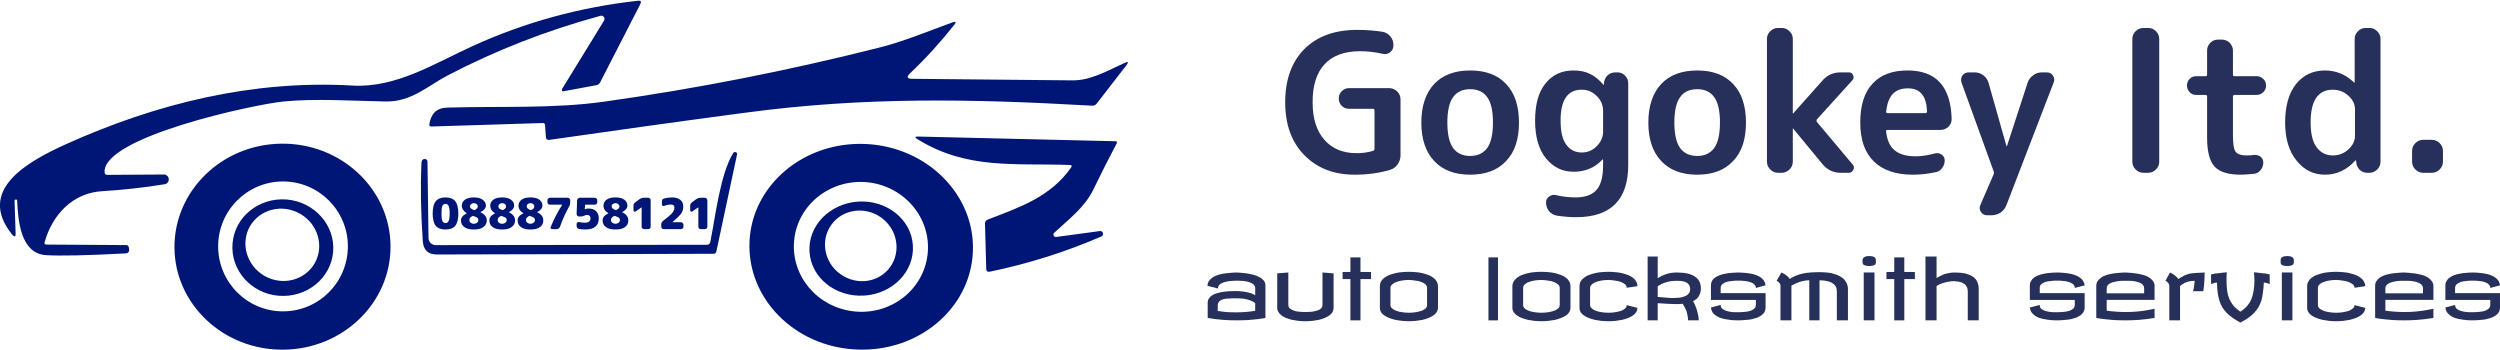 <?xml version="1.0" encoding="UTF-8"?>
<!DOCTYPE svg PUBLIC "-//W3C//DTD SVG 1.1//EN" "http://www.w3.org/Graphics/SVG/1.1/DTD/svg11.dtd">
<!-- Creator: CorelDRAW 2021 (64-Bit) -->
<svg xmlns="http://www.w3.org/2000/svg" xml:space="preserve" width="478px" height="67px" version="1.1" shape-rendering="geometricPrecision" text-rendering="geometricPrecision" image-rendering="optimizeQuality" fill-rule="evenodd" clip-rule="evenodd"
viewBox="0 0 144160 20120"
 xmlns:xlink="http://www.w3.org/1999/xlink"
 xmlns:xodm="http://www.corel.com/coreldraw/odm/2003">
 <g id="Layer_x0020_1">
  <path id="path30" fill="#26305B" fill-rule="nonzero" d="M78120 10030c-1200,0 -2160,-370 -2900,-1120 -740,-750 -1110,-1760 -1110,-3060 0,-1300 370,-2320 1100,-3060 740,-740 1750,-1110 3050,-1110 540,0 1020,40 1460,110 180,30 330,120 450,260 120,140 180,310 180,490l0 50c0,160 -70,280 -190,380 -130,100 -270,130 -430,90 -440,-100 -870,-150 -1300,-150 -900,0 -1580,250 -2040,740 -470,500 -700,1230 -700,2200 0,950 230,1670 690,2180 450,510 1070,760 1850,760 320,0 630,-40 940,-130 60,-20 90,-60 90,-120l0 -2210c0,-60 -30,-100 -90,-100l-1390 0c-160,0 -300,-60 -410,-170 -120,-120 -170,-260 -170,-420 0,-170 50,-310 170,-420 110,-120 250,-180 410,-180l2340 0c170,0 320,70 450,190 120,130 190,270 190,450l0 3240c0,190 -60,360 -170,520 -110,160 -260,260 -430,310 -640,190 -1310,280 -2040,280l0 0zm7640 -4470c-220,-310 -550,-460 -990,-460 -430,0 -760,150 -980,460 -220,310 -330,790 -330,1460 0,670 110,1160 330,1470 220,300 550,460 980,460 440,0 770,-160 990,-460 220,-310 330,-800 330,-1470 0,-670 -110,-1150 -330,-1460zm1090 3680c-490,530 -1180,790 -2080,790 -880,0 -1580,-260 -2070,-790 -490,-520 -740,-1260 -740,-2210 0,-960 250,-1700 740,-2230 490,-520 1190,-780 2070,-780 900,0 1590,260 2080,780 500,530 740,1270 740,2230 0,950 -240,1690 -740,2210z"/>
  <path id="path32" fill="#26305B" fill-rule="nonzero" d="M91210 5130c-820,0 -1220,590 -1220,1780 0,620 100,1080 320,1380 220,310 520,460 900,460 340,0 620,-120 860,-360 240,-240 370,-520 370,-840l0 -1200c0,-340 -130,-630 -370,-860 -240,-240 -520,-360 -860,-360zm-470 4730c-650,0 -1180,-260 -1600,-780 -420,-520 -620,-1250 -620,-2170 0,-920 190,-1630 590,-2130 400,-510 940,-760 1630,-760 350,0 660,60 930,190 270,120 530,340 790,630 10,10 10,10 20,10 10,0 10,0 10,-10l0 -80c10,-180 80,-330 200,-450 130,-120 280,-180 460,-180l120 0c170,0 320,60 440,190 120,120 180,270 180,440l0 4710c0,2000 -1000,3010 -3000,3010 -360,0 -730,-30 -1120,-90 -180,-30 -330,-120 -450,-260 -110,-150 -170,-310 -170,-500 0,-150 60,-260 190,-350 120,-80 260,-110 400,-70 360,90 730,130 1120,130 540,0 940,-140 1200,-430 250,-280 380,-750 380,-1410l0 -340c0,-10 -10,-10 -20,-10 0,0 -10,0 -20,10 -440,470 -990,700 -1660,700z"/>
  <path id="path34" fill="#26305B" fill-rule="nonzero" d="M98850 5560c-220,-310 -550,-460 -980,-460 -440,0 -770,150 -990,460 -220,310 -330,790 -330,1460 0,670 110,1160 330,1470 220,300 550,460 990,460 430,0 760,-160 980,-460 220,-310 330,-800 330,-1470 0,-670 -110,-1150 -330,-1460zm1090 3680c-490,530 -1180,790 -2070,790 -890,0 -1590,-260 -2080,-790 -490,-520 -740,-1260 -740,-2210 0,-960 250,-1700 740,-2230 490,-520 1190,-780 2080,-780 890,0 1580,260 2070,780 500,530 740,1270 740,2230 0,950 -240,1690 -740,2210z"/>
  <path id="path36" fill="#26305B" fill-rule="nonzero" d="M102520 9920c-170,0 -320,-70 -440,-190 -130,-130 -190,-280 -190,-450l0 -7080c0,-170 60,-320 190,-440 120,-130 270,-190 440,-190l230 0c170,0 310,60 440,190 130,120 190,270 190,440l0 4290c0,10 0,10 10,10l10 0 1700 -1910c270,-310 620,-460 1040,-460l470 0c120,0 200,50 250,170 50,110 30,210 -50,290l-2040 2250c-30,50 -30,100 0,150l2060 2450c90,100 100,200 40,310 -60,110 -140,170 -260,170l-470 0c-420,0 -770,-170 -1040,-490l-1700 -2060c0,-10 0,-10 -10,-10 -10,0 -10,0 -10,10l0 1910c0,170 -60,320 -190,450 -130,120 -270,190 -440,190l-230 0z"/>
  <path id="path38" fill="#26305B" fill-rule="nonzero" d="M110020 5050c-380,0 -670,110 -870,320 -210,210 -330,550 -390,1020 0,60 30,90 90,90l2180 0c60,0 90,-30 90,-90 -30,-890 -390,-1340 -1100,-1340zm280 4980c-970,0 -1720,-250 -2240,-760 -530,-510 -790,-1260 -790,-2250 0,-980 230,-1720 700,-2230 470,-520 1150,-770 2030,-770 1650,0 2490,930 2540,2800 0,180 -60,330 -190,450 -140,120 -290,180 -470,180l-3040 0c-70,0 -90,30 -80,100 60,490 220,860 500,1080 280,230 680,340 1220,340 330,0 700,-60 1110,-170 130,-30 260,-10 370,70 120,80 180,190 180,340 0,170 -60,320 -160,450 -90,130 -230,210 -390,230 -420,90 -850,140 -1290,140l0 0z"/>
  <path id="path40" fill="#26305B" fill-rule="nonzero" d="M114960 9830l-1850 -5110c-50,-150 -30,-290 50,-410 90,-120 210,-180 360,-180l340 0c180,0 350,50 510,170 150,120 250,260 300,440l1030 3640c0,10 10,10 10,10 10,0 20,0 20,-10l1190 -3650c60,-180 160,-320 320,-430 150,-120 330,-170 510,-170l270 0c160,0 280,60 360,190 90,120 100,260 40,400l-2720 7060c-60,170 -180,320 -330,430 -160,100 -330,160 -520,160l-270 0c-150,0 -260,-60 -350,-190 -80,-120 -100,-250 -40,-390l770 -1780c10,-30 20,-60 20,-90 0,-30 -10,-60 -20,-90z"/>
  <path id="path42" fill="#26305B" fill-rule="nonzero" d="M123590 9920c-170,0 -320,-70 -440,-190 -130,-130 -190,-280 -190,-450l0 -7080c0,-170 60,-320 190,-440 120,-130 270,-190 440,-190l290 0c170,0 320,60 440,190 130,120 190,270 190,440l0 7080c0,170 -60,320 -190,450 -120,120 -270,190 -440,190l-290 0z"/>
  <path id="path44" fill="#26305B" fill-rule="nonzero" d="M126640 5430c-150,0 -280,-50 -380,-160 -100,-110 -150,-240 -150,-380 0,-150 50,-280 150,-380 100,-110 230,-160 380,-160l530 0c70,0 100,-30 100,-100l0 -1380c0,-170 60,-320 190,-450 120,-120 270,-180 440,-180l220 0c170,0 320,60 450,180 120,130 190,280 190,450l0 1380c0,70 30,100 100,100l1260 0c150,0 280,50 390,160 110,100 160,230 160,380 0,140 -50,270 -160,380 -110,110 -240,160 -390,160l-1260 0c-70,0 -100,30 -100,90l0 2250c0,480 50,790 150,930 110,150 320,220 650,220 180,0 310,-10 400,-30 150,-10 280,20 390,100 110,90 160,200 160,340 0,160 -50,310 -160,440 -100,130 -240,200 -390,210 -330,30 -570,50 -740,50 -720,0 -1220,-150 -1510,-460 -290,-310 -440,-860 -440,-1660l0 -2390c0,-60 -30,-90 -100,-90l-530 0z"/>
  <path id="path46" fill="#26305B" fill-rule="nonzero" d="M134520 5130c-860,0 -1280,630 -1280,1890 0,630 110,1110 340,1420 230,320 550,480 940,480 350,0 650,-120 900,-350 250,-230 380,-490 380,-790l0 -1520c0,-290 -130,-560 -380,-780 -250,-230 -550,-350 -900,-350l0 0zm-450 4900c-660,0 -1210,-270 -1640,-810 -440,-540 -660,-1270 -660,-2200 0,-950 210,-1690 630,-2220 420,-520 980,-780 1670,-780 630,0 1190,230 1670,690 10,0 20,10 20,10 10,0 20,-10 20,-10l0 -2510c0,-170 60,-320 190,-440 120,-130 270,-190 440,-190l230 0c170,0 310,60 440,190 130,120 190,270 190,440l0 7080c0,170 -60,320 -190,450 -130,120 -270,190 -440,190l-130 0c-180,0 -330,-60 -450,-180 -120,-130 -190,-280 -190,-460l-20 -70c0,-10 0,-20 -10,-20 0,0 -10,10 -20,20 -490,540 -1070,820 -1750,820l0 0z"/>
  <path id="path48" fill="#26305B" fill-rule="nonzero" d="M139720 9920c-170,0 -320,-70 -440,-190 -130,-130 -190,-280 -190,-450l0 -620c0,-170 60,-320 190,-450 120,-120 270,-190 440,-190l520 0c170,0 310,70 440,190 130,130 190,280 190,450l0 620c0,170 -60,320 -190,450 -130,120 -270,190 -440,190l-520 0z"/>
  <path id="path50" fill="#26305B" fill-rule="nonzero" d="M72380 17440c-40,-30 -90,-70 -150,-100 -60,-30 -130,-60 -220,-90 -80,-30 -190,-50 -310,-70 -120,-10 -260,-20 -420,-20 -140,0 -280,0 -410,10 -120,0 -240,20 -330,40 -100,30 -180,70 -230,130 -60,60 -90,140 -90,240l0 310c140,20 300,40 470,60 170,10 360,20 570,20 170,0 350,-10 540,-20 180,-10 380,-40 580,-70l0 -440zm-1090 -1770c90,0 180,10 300,20 110,10 230,20 350,40 130,20 250,50 370,80 130,40 230,80 330,140 100,50 180,120 240,190 60,80 90,170 90,280l0 1870c-140,30 -290,50 -460,70 -150,20 -330,30 -530,50 -200,10 -420,20 -670,20 -250,0 -520,-10 -800,-30 -280,-20 -570,-60 -870,-110l0 -870c0,-100 20,-180 70,-250 40,-70 100,-130 180,-180 70,-50 160,-90 270,-120 100,-30 220,-60 340,-80 120,-20 240,-30 370,-40 130,0 270,-10 400,-10 200,0 360,20 500,40 140,30 260,50 350,80 110,40 190,80 260,120l0 -390c0,-70 -10,-130 -50,-170 -30,-50 -70,-90 -130,-120 -50,-30 -120,-60 -190,-80 -70,-20 -140,-40 -220,-50 -70,-10 -150,-20 -230,-20 -80,0 -160,-10 -230,-10 -70,0 -150,10 -230,10 -80,0 -160,10 -250,20 -80,20 -150,30 -230,50 -70,20 -140,50 -200,80 -60,30 -100,70 -140,120 -30,50 -50,110 -50,170l-600 -150c0,-110 30,-200 80,-280 60,-80 130,-150 220,-210 80,-60 180,-100 300,-140 110,-30 230,-60 350,-80 130,-20 250,-30 370,-40 120,-10 240,-20 340,-20l0 0zm3000 1880c0,80 30,140 80,190 60,50 130,90 220,120 90,40 190,60 310,70 120,10 250,20 380,20 130,0 260,-10 380,-20 120,-20 220,-40 310,-70 90,-30 160,-70 210,-120 50,-50 80,-120 80,-190l0 -1880 640 50 0 1990c0,80 -20,160 -60,240 -50,70 -100,140 -180,190 -80,60 -170,110 -270,150 -100,40 -210,80 -340,110 -110,20 -240,40 -370,60 -140,10 -270,20 -400,20 -140,0 -270,-10 -400,-20 -140,-20 -260,-40 -380,-60 -120,-30 -230,-70 -340,-110 -100,-40 -190,-90 -270,-150 -70,-50 -130,-120 -170,-190 -50,-70 -70,-150 -70,-240l0 -1990 640 -50 0 1880z"/>
  <polygon id="path52" fill="#26305B" fill-rule="nonzero" points="78450,15640 79060,15640 79060,16050 78450,16050 78450,18430 77870,18430 77870,16050 77420,16050 77420,15640 77870,15640 77870,14800 78450,14800 "/>
  <path id="path54" fill="#26305B" fill-rule="nonzero" d="M81240 15630c140,0 270,10 400,20 140,10 270,30 390,60 130,30 240,70 350,110 110,40 200,100 280,160 80,60 140,130 190,210 40,80 70,170 70,270l0 1250c0,80 -30,160 -70,240 -50,70 -110,140 -190,190 -80,60 -170,110 -280,150 -110,40 -220,80 -350,110 -120,20 -250,40 -390,60 -130,10 -270,20 -400,20 -140,0 -270,-10 -400,-20 -140,-20 -270,-40 -390,-60 -120,-30 -240,-70 -350,-110 -100,-40 -200,-90 -280,-150 -80,-50 -140,-120 -190,-190 -40,-70 -60,-150 -60,-240l0 -1250c0,-100 20,-190 60,-270 50,-80 110,-150 190,-210 80,-60 180,-120 280,-160 110,-40 230,-80 350,-110 120,-30 250,-50 390,-60 130,-10 260,-20 400,-20l0 0zm-1060 1920c0,80 30,140 100,190 60,60 140,100 240,140 100,40 210,60 340,80 120,20 250,30 380,30 140,0 270,-10 390,-30 130,-20 240,-50 340,-80 100,-40 180,-90 240,-140 50,-50 80,-120 80,-190l0 -1000c0,-70 -30,-130 -80,-190 -60,-50 -140,-100 -240,-140 -100,-40 -210,-70 -340,-80 -120,-20 -250,-40 -390,-40 -130,0 -260,10 -380,30 -130,20 -240,50 -340,90 -100,30 -180,80 -240,140 -70,50 -100,120 -100,190l0 1000z"/>
  <polygon id="path56" fill="#26305B" fill-rule="nonzero" points="85830,18430 86380,18430 86380,14800 85830,14800 "/>
  <path id="path58" fill="#26305B" fill-rule="nonzero" d="M88880 15630c140,0 280,10 410,20 130,10 260,30 390,60 120,30 240,70 340,110 110,40 210,100 290,160 80,60 140,130 180,210 50,80 70,170 70,270l0 1250c0,80 -20,160 -70,240 -40,70 -100,140 -180,190 -80,60 -180,110 -290,150 -100,40 -220,80 -340,110 -130,20 -260,40 -390,60 -140,10 -270,20 -410,20 -130,0 -260,-10 -400,-20 -130,-20 -260,-40 -380,-60 -130,-30 -240,-70 -350,-110 -110,-40 -200,-90 -280,-150 -80,-50 -140,-120 -190,-190 -40,-70 -70,-150 -70,-240l0 -1250c0,-100 30,-190 70,-270 50,-80 110,-150 190,-210 80,-60 170,-120 280,-160 110,-40 220,-80 350,-110 120,-30 250,-50 380,-60 140,-10 270,-20 400,-20zm-1050 1920c0,80 30,140 90,190 60,60 140,100 240,140 100,40 210,60 340,80 130,20 250,30 380,30 140,0 270,-10 400,-30 120,-20 240,-50 330,-80 100,-40 180,-90 240,-140 60,-50 90,-120 90,-190l0 -1000c0,-70 -30,-130 -90,-190 -60,-50 -140,-100 -240,-140 -90,-40 -210,-70 -330,-80 -130,-20 -260,-40 -400,-40 -130,0 -250,10 -380,30 -130,20 -240,50 -340,90 -100,30 -180,80 -240,140 -60,50 -90,120 -90,190l0 1000z"/>
  <path id="path60" fill="#26305B" fill-rule="nonzero" d="M92750 15630c130,0 260,10 400,20 130,10 260,30 390,60 120,30 240,70 350,110 100,40 200,100 280,160 80,60 140,130 180,210 50,80 70,170 70,270l-620 90c0,-70 -20,-130 -80,-190 -60,-50 -140,-100 -240,-140 -100,-40 -210,-70 -340,-80 -130,-20 -260,-40 -390,-40 -130,0 -260,10 -390,30 -120,20 -230,50 -330,90 -100,30 -180,80 -240,140 -60,50 -100,120 -100,190l0 1000c0,80 40,140 100,190 60,60 140,100 240,140 100,40 210,60 330,80 130,20 260,30 390,30 130,0 260,-10 390,-30 130,-20 240,-50 340,-80 100,-40 180,-90 240,-140 60,-50 80,-120 80,-190l620 160c0,80 -20,160 -70,240 -40,70 -100,140 -180,190 -80,60 -180,110 -280,150 -110,40 -230,80 -350,110 -130,20 -260,40 -390,60 -140,10 -270,20 -400,20 -140,0 -270,-10 -410,-20 -130,-20 -260,-40 -380,-60 -130,-30 -240,-70 -350,-110 -110,-40 -200,-90 -280,-150 -80,-50 -140,-120 -190,-190 -40,-70 -60,-150 -60,-240l0 -1250c0,-100 20,-190 60,-270 50,-80 110,-150 190,-210 80,-60 170,-120 280,-160 110,-40 220,-80 350,-110 120,-30 250,-50 380,-60 140,-10 270,-20 410,-20l0 0z"/>
  <path id="path62" fill="#26305B" fill-rule="nonzero" d="M96690 15670c240,0 450,20 620,60 180,40 320,100 430,180 120,80 200,170 260,290 50,110 80,240 80,400 0,90 -10,170 -40,250 -20,80 -50,140 -90,200 -40,60 -80,110 -140,160 -50,40 -110,80 -180,110 60,100 110,210 150,320 40,100 70,200 100,300 20,100 40,190 60,280 10,80 20,150 20,210l-620 0c0,-100 -10,-190 -30,-280 -10,-90 -40,-170 -60,-250 -30,-80 -70,-150 -100,-220 -40,-70 -80,-140 -120,-210 -70,10 -140,20 -210,20 -70,0 -140,0 -220,0 -170,0 -350,-10 -520,-20 -170,-10 -340,-20 -490,-30l0 990 -580 0 0 -3680 580 0 0 1250c150,-100 320,-180 500,-240 190,-60 390,-90 600,-90l0 0zm-10 480c-120,0 -230,10 -340,20 -100,20 -200,40 -290,70 -90,30 -170,60 -250,100 -80,40 -150,80 -210,120l0 620c40,0 90,10 150,10 60,10 130,10 210,20 80,10 170,10 260,20 90,10 180,10 280,10 120,0 230,-10 350,-20 120,-10 220,-40 310,-80 100,-30 170,-90 220,-150 60,-60 90,-150 90,-250 0,-120 -30,-210 -80,-280 -50,-60 -110,-110 -190,-140 -80,-30 -160,-50 -250,-60 -90,-10 -180,-10 -260,-10z"/>
  <path id="path64" fill="#26305B" fill-rule="nonzero" d="M100240 15670c190,0 370,20 560,40 180,20 340,60 490,120 140,50 260,130 350,220 100,100 150,220 170,360l-560 150c0,-80 -30,-150 -90,-200 -50,-60 -130,-100 -220,-130 -100,-40 -210,-60 -330,-70 -120,-20 -250,-20 -370,-20 -130,0 -250,0 -370,20 -120,10 -230,30 -330,60 -100,30 -170,80 -230,130 -60,60 -90,130 -90,210l0 300 2590 0 0 830c0,100 -20,180 -60,260 -40,70 -100,130 -180,190 -70,50 -160,100 -260,140 -100,30 -210,60 -320,90 -120,20 -240,30 -370,40 -130,10 -260,20 -380,20 -200,0 -390,-10 -570,-40 -180,-20 -350,-60 -490,-110 -140,-60 -260,-130 -360,-230 -90,-90 -140,-210 -160,-360l560 -150c0,90 30,160 90,220 60,50 130,90 230,120 100,30 210,60 330,70 120,10 240,10 370,10 120,0 250,-10 370,-20 120,-10 230,-30 330,-60 90,-40 170,-80 220,-130 60,-60 90,-130 90,-210l0 -290 -2590 0 0 -840c0,-100 20,-180 60,-250 40,-80 100,-140 170,-190 80,-60 160,-100 260,-140 100,-40 210,-70 330,-90 120,-30 240,-40 370,-50 120,-10 250,-20 390,-20z"/>
  <path id="path66" fill="#26305B" fill-rule="nonzero" d="M104940 15650c250,0 470,20 670,60 200,50 370,110 510,190 140,80 250,180 320,310 80,120 120,260 120,420l0 1800 -640 0 0 -1660c0,-130 -30,-240 -80,-320 -60,-90 -140,-150 -230,-200 -100,-50 -210,-80 -330,-100 -120,-20 -240,-30 -360,-30l0 2310 -590 0 0 -2310c-110,0 -210,10 -300,30 -100,20 -190,40 -270,70 -90,30 -170,60 -250,100 -70,30 -140,70 -210,110l0 2000 -630 0 0 -2000c0,-50 -20,-90 -40,-130 -30,-30 -50,-60 -80,-90 -30,-20 -70,-40 -100,-60l270 -480c60,30 120,50 180,90 50,30 100,60 150,110 60,50 110,100 150,170 130,-80 250,-140 370,-190 120,-50 250,-90 390,-120 130,-30 280,-50 430,-60 160,-10 340,-20 550,-20l0 0z"/>
  <path id="path68" fill="#26305B" fill-rule="nonzero" d="M108090 18430l-620 0 0 -2760 620 0 0 2760zm-310 -3710c120,0 220,20 290,60 70,40 100,100 100,180l0 120c0,80 -30,140 -100,170 -70,30 -170,50 -290,50 -110,0 -200,-20 -270,-50 -70,-30 -110,-90 -110,-170l0 -120c0,-80 40,-140 110,-180 70,-40 160,-60 270,-60z"/>
  <polygon id="path70" fill="#26305B" fill-rule="nonzero" points="109810,15640 110420,15640 110420,16050 109810,16050 109810,18430 109230,18430 109230,16050 108780,16050 108780,15640 109230,15640 109230,14800 109810,14800 "/>
  <path id="path72" fill="#26305B" fill-rule="nonzero" d="M112710 15670c240,0 450,20 630,60 180,50 320,110 440,190 110,80 190,180 240,300 60,120 80,260 80,430l0 1780 -630 0 0 -1640c0,-90 -10,-160 -30,-230 -30,-60 -60,-120 -100,-170 -40,-40 -90,-80 -150,-110 -50,-30 -110,-50 -170,-60 -50,-20 -110,-30 -180,-30 -60,-10 -120,-20 -170,-20 -100,0 -200,10 -300,30 -90,10 -180,30 -260,60 -90,20 -170,50 -240,80 -70,40 -140,70 -200,110l0 1980 -640 0 0 -3680 640 0 0 1240c70,-40 150,-90 220,-120 80,-40 160,-80 240,-110 90,-20 180,-50 270,-60 90,-20 200,-30 310,-30l0 0z"/>
  <path id="path74" fill="#26305B" fill-rule="nonzero" d="M118630 15670c190,0 370,20 560,40 180,20 340,60 490,120 140,50 260,130 360,220 90,100 150,220 170,360l-570 150c0,-80 -30,-150 -80,-200 -60,-60 -140,-100 -230,-130 -100,-40 -200,-60 -330,-70 -120,-20 -240,-20 -370,-20 -130,0 -250,0 -370,20 -120,10 -230,30 -330,60 -90,30 -170,80 -230,130 -60,60 -80,130 -80,210l0 300 2590 0 0 830c0,100 -30,180 -70,260 -40,70 -100,130 -170,190 -80,50 -170,100 -270,140 -100,30 -210,60 -320,90 -120,20 -240,30 -370,40 -130,10 -260,20 -380,20 -200,0 -390,-10 -570,-40 -180,-20 -340,-60 -490,-110 -140,-60 -260,-130 -350,-230 -100,-90 -150,-210 -170,-360l570 -150c0,90 20,160 80,220 60,50 140,90 230,120 100,30 210,60 330,70 120,10 240,10 370,10 130,0 250,-10 370,-20 130,-10 230,-30 330,-60 90,-40 170,-80 230,-130 50,-60 80,-130 80,-210l0 -290 -2590 0 0 -840c0,-100 20,-180 70,-250 40,-80 90,-140 170,-190 70,-60 160,-100 260,-140 100,-40 200,-70 320,-90 120,-30 240,-40 370,-50 130,-10 260,-20 390,-20l0 0z"/>
  <path id="path76" fill="#26305B" fill-rule="nonzero" d="M122560 15670c80,0 180,10 300,20 110,10 230,20 350,40 130,20 250,50 380,80 120,40 230,80 320,140 100,60 180,130 240,210 60,80 90,170 90,280l0 810 -2760 0 0 620c190,30 370,50 560,60 180,10 350,20 520,20 250,0 480,-10 680,-30 210,-20 390,-40 540,-70 170,-30 320,-60 460,-90l0 530c-300,50 -600,90 -880,110 -290,20 -550,30 -800,30 -260,0 -480,-10 -690,-20 -200,-20 -380,-30 -520,-50 -180,-20 -330,-40 -470,-70l0 -1850c0,-110 30,-200 80,-280 60,-80 130,-150 220,-210 80,-60 190,-100 300,-140 120,-30 240,-60 360,-80 130,-20 250,-30 370,-40 130,-10 240,-20 350,-20zm-1080 1200l2160 0 0 -280c0,-70 -10,-130 -50,-170 -30,-50 -70,-90 -120,-120 -60,-30 -120,-60 -190,-80 -70,-20 -150,-30 -220,-50 -80,-10 -160,-20 -240,-20 -80,0 -150,0 -220,0 -70,0 -150,0 -230,0 -80,0 -170,10 -250,20 -90,20 -170,30 -240,50 -80,20 -150,50 -210,80 -60,30 -110,70 -140,120 -40,50 -50,110 -50,170l0 280z"/>
  <path id="path78" fill="#26305B" fill-rule="nonzero" d="M127130 15670c0,170 -10,350 -20,530 -10,180 -30,360 -60,550l-590 0c20,-50 30,-110 40,-170 10,-60 20,-120 30,-190 10,-80 20,-160 20,-240 -150,0 -260,20 -360,40 -90,30 -170,50 -230,90 -60,30 -110,60 -150,90 -40,30 -70,60 -100,80l0 1980 -620 0 0 -2000c-10,-50 -20,-90 -40,-130 -30,-30 -50,-60 -80,-90 -30,-20 -60,-40 -100,-60l260 -480c60,30 110,50 170,90 50,30 100,70 160,120 50,40 110,100 150,170 80,-60 160,-100 230,-140 70,-40 130,-80 200,-100 70,-30 130,-50 200,-70 70,-10 150,-30 240,-30 80,-10 170,-20 280,-20 100,-10 230,-10 370,-20l0 0z"/>
  <path id="path80" fill="#26305B" fill-rule="nonzero" d="M128410 15660c-10,80 -20,160 -20,240 0,80 0,160 0,240 0,220 10,410 40,590 20,180 70,340 130,480 70,150 150,280 250,400 100,110 230,220 380,320 150,-100 280,-210 380,-320 100,-120 190,-250 250,-400 60,-140 100,-300 130,-480 30,-180 50,-370 50,-590 0,-80 -10,-160 -10,-240 -10,-80 -10,-160 -20,-240 140,10 270,20 380,40 110,10 210,20 290,30 90,20 170,30 240,50l0 560c-50,-20 -90,-40 -130,-50 -50,-10 -80,-20 -110,-30 -40,0 -70,-10 -100,-10 -10,210 -20,400 -50,570 -20,170 -50,330 -90,470 -50,140 -100,270 -170,390 -70,110 -160,220 -250,320 -100,100 -210,200 -340,290 -140,90 -280,180 -450,270 -160,-90 -310,-180 -440,-270 -130,-90 -250,-190 -350,-290 -100,-100 -180,-210 -250,-320 -70,-120 -130,-250 -170,-390 -40,-140 -80,-300 -100,-470 -20,-170 -40,-360 -40,-570 -30,0 -60,10 -100,10 -30,10 -70,20 -110,30 -40,10 -80,30 -130,50l0 -560c70,-20 150,-30 240,-50 80,-10 170,-20 280,-30 120,-20 250,-30 390,-40l0 0z"/>
  <path id="path82" fill="#26305B" fill-rule="nonzero" d="M132190 18430l-610 0 0 -2760 610 0 0 2760zm-300 -3710c120,0 210,20 280,60 70,40 100,100 100,180l0 120c0,80 -30,140 -100,170 -70,30 -160,50 -280,50 -120,0 -210,-20 -280,-50 -70,-30 -100,-90 -100,-170l0 -120c0,-80 30,-140 100,-180 70,-40 160,-60 280,-60z"/>
  <path id="path84" fill="#26305B" fill-rule="nonzero" d="M134710 15630c130,0 270,10 400,20 140,10 270,30 390,60 130,30 240,70 350,110 110,40 200,100 280,160 80,60 140,130 190,210 40,80 70,170 70,270l-620 90c0,-70 -30,-130 -90,-190 -60,-50 -140,-100 -240,-140 -100,-40 -210,-70 -340,-80 -120,-20 -250,-40 -390,-40 -130,0 -260,10 -380,30 -130,20 -240,50 -340,90 -100,30 -180,80 -240,140 -60,50 -90,120 -90,190l0 1000c0,80 30,140 90,190 60,60 140,100 240,140 100,40 210,60 340,80 120,20 250,30 380,30 140,0 270,-10 390,-30 130,-20 240,-50 340,-80 100,-40 180,-90 240,-140 60,-50 90,-120 90,-190l620 160c0,80 -30,160 -70,240 -50,70 -110,140 -190,190 -80,60 -170,110 -280,150 -110,40 -220,80 -350,110 -120,20 -250,40 -390,60 -130,10 -270,20 -400,20 -130,0 -270,-10 -400,-20 -140,-20 -270,-40 -390,-60 -120,-30 -240,-70 -350,-110 -110,-40 -200,-90 -280,-150 -80,-50 -140,-120 -180,-190 -50,-70 -70,-150 -70,-240l0 -1250c0,-100 20,-190 70,-270 40,-80 100,-150 180,-210 80,-60 170,-120 280,-160 110,-40 230,-80 350,-110 120,-30 250,-50 390,-60 130,-10 270,-20 400,-20l0 0z"/>
  <path id="path86" fill="#26305B" fill-rule="nonzero" d="M138630 15670c80,0 180,10 300,20 110,10 230,20 360,40 120,20 250,50 370,80 120,40 230,80 330,140 90,60 170,130 230,210 60,80 100,170 100,280l0 810 -2770 0 0 620c190,30 380,50 560,60 180,10 350,20 520,20 250,0 480,-10 680,-30 210,-20 390,-40 540,-70 170,-30 330,-60 470,-90l0 530c-310,50 -610,90 -890,110 -280,20 -550,30 -800,30 -250,0 -480,-10 -680,-20 -210,-20 -380,-30 -530,-50 -170,-20 -330,-40 -460,-70l0 -1850c0,-110 20,-200 80,-280 50,-80 120,-150 210,-210 90,-60 190,-100 300,-140 120,-30 240,-60 360,-80 130,-20 250,-30 380,-40 120,-10 230,-20 340,-20l0 0zm-1080 1200l2170 0 0 -280c0,-70 -20,-130 -50,-170 -40,-50 -80,-90 -130,-120 -60,-30 -120,-60 -190,-80 -70,-20 -140,-30 -220,-50 -80,-10 -160,-20 -240,-20 -70,0 -150,0 -220,0 -70,0 -150,0 -230,0 -80,0 -170,10 -250,20 -80,20 -160,30 -240,50 -80,20 -150,50 -210,80 -60,30 -110,70 -140,120 -40,50 -50,110 -50,170l0 280z"/>
  <path id="path88" fill="#26305B" fill-rule="nonzero" d="M142590 15670c190,0 370,20 560,40 180,20 340,60 490,120 140,50 260,130 350,220 100,100 160,220 170,360l-560 150c0,-80 -30,-150 -90,-200 -50,-60 -130,-100 -220,-130 -100,-40 -200,-60 -330,-70 -120,-20 -240,-20 -370,-20 -130,0 -250,0 -370,20 -120,10 -230,30 -330,60 -90,30 -170,80 -230,130 -60,60 -90,130 -90,210l0 300 2590 0 0 830c0,100 -20,180 -60,260 -40,70 -100,130 -180,190 -70,50 -160,100 -260,140 -100,30 -210,60 -320,90 -120,20 -240,30 -370,40 -130,10 -260,20 -380,20 -200,0 -390,-10 -570,-40 -180,-20 -340,-60 -490,-110 -140,-60 -260,-130 -350,-230 -100,-90 -150,-210 -170,-360l560 -150c0,90 30,160 90,220 60,50 140,90 230,120 100,30 210,60 330,70 120,10 240,10 370,10 120,0 250,-10 370,-20 130,-10 230,-30 330,-60 90,-40 170,-80 220,-130 60,-60 90,-130 90,-210l0 -290 -2590 0 0 -840c0,-100 20,-180 70,-250 40,-80 90,-140 170,-190 70,-60 160,-100 250,-140 100,-40 210,-70 330,-90 120,-30 240,-40 370,-50 120,-10 260,-20 390,-20l0 0z"/>
  <path id="path14" fill="#001676" d="M840 11540l60 1850c10,230 -60,260 -210,80 -2040,-2550 860,-4180 3120,-5200 5210,-2350 10770,-3710 16510,-3380 2500,150 4730,-1270 6920,-2270 3020,-1380 6200,-2250 9550,-2620 170,-20 210,50 130,200l-2320 4520c-50,80 -130,140 -220,150l-1890 350c-70,20 -120,-70 -80,-130l2420 -3940c90,-150 -40,-330 -210,-280 -3120,850 -6060,2000 -8830,3450 -1100,570 -2060,1520 -3560,1490 -1950,-40 -4090,-180 -5880,0 -1670,160 -10380,2030 -10320,4060 0,110 50,170 160,170l3260 -20c150,0 270,110 280,260 20,140 -90,280 -230,300 -1220,200 -2420,330 -3590,400 -1700,90 -2880,1340 -3330,2920 -40,110 0,160 120,160l4590 30c70,10 120,40 130,110 70,240 10,360 -180,370 -2280,120 -3810,150 -4590,100 -1490,-100 -1610,-2060 -1660,-3140 0,-40 -30,-70 -70,-70 -50,0 -80,40 -80,80zm39810 -180c30,0 70,20 100,50 20,20 40,60 40,90l0 1530c0,40 -20,70 -40,100 -30,20 -70,40 -100,40l-240 0c-40,0 -70,-20 -100,-40 -30,-30 -40,-60 -40,-100l0 -1120 -350 240c-30,20 -60,20 -80,10 -30,-20 -40,-40 -40,-70l0 -270c0,-90 40,-160 120,-210l230 -170c80,-50 160,-80 260,-80l240 0zm-1380 1410c40,0 70,20 100,50 30,20 40,50 40,90l0 120c0,40 -10,70 -40,100 -30,20 -60,40 -100,40l-1000 0c-40,0 -70,-20 -100,-40 -30,-30 -40,-60 -40,-100l0 -120c0,-90 30,-160 110,-220 270,-210 450,-360 530,-460 80,-100 120,-200 120,-300 0,-120 -70,-180 -210,-180 -90,0 -220,20 -380,80 -40,10 -70,10 -100,-10 -20,-20 -30,-40 -30,-80l0 -160c0,-40 10,-80 30,-120 30,-30 60,-50 100,-60 160,-40 310,-60 460,-60 200,0 360,50 470,140 120,100 170,230 170,400 0,140 -40,270 -120,390 -90,120 -260,290 -510,500 0,0 0,0 0,0 0,0 0,0 0,0l500 0zm-1890 -1410c40,0 70,20 100,50 30,20 40,60 40,90l0 1530c0,40 -10,70 -40,100 -30,20 -60,40 -100,40l-240 0c-30,0 -70,-20 -100,-40 -30,-30 -40,-60 -40,-100l0 -1120 -350 240c-30,20 -50,20 -80,10 -20,-20 -40,-40 -40,-70l0 -270c0,-90 40,-160 120,-210l230 -170c80,-50 170,-80 260,-80l240 0zm-2070 1440c50,40 110,60 180,60 70,0 130,-20 180,-60 50,-40 80,-90 80,-150 0,-60 -20,-100 -50,-130 -30,-30 -120,-70 -240,-110 -20,-10 -30,-10 -50,0 -70,40 -120,80 -140,110 -30,40 -40,80 -40,130 0,60 30,110 80,150zm340 -1070c-40,-40 -90,-60 -160,-60 -60,0 -120,20 -160,60 -40,30 -60,70 -60,130 0,40 20,80 50,110 30,30 90,60 170,100 10,0 30,0 40,0 70,-40 120,-70 150,-100 20,-30 40,-70 40,-110 0,-60 -30,-100 -70,-130zm230 470c240,110 350,260 350,470 0,160 -60,290 -190,380 -130,100 -310,140 -550,140 -230,0 -420,-40 -550,-140 -130,-90 -190,-220 -190,-380 0,-80 20,-160 70,-220 50,-70 140,-130 260,-190 0,0 0,0 0,0 0,-10 0,-10 0,-10 -190,-110 -280,-260 -280,-440 0,-140 60,-250 180,-340 120,-90 290,-130 510,-130 220,0 390,40 510,130 120,90 180,200 180,340 0,140 -100,270 -300,380 0,0 0,0 0,0 0,10 0,10 0,10zm-1950 -220c190,0 340,50 440,150 100,100 160,240 160,420 0,210 -70,370 -200,480 -130,110 -330,160 -590,160 -110,0 -230,-10 -350,-30 -40,0 -70,-20 -100,-60 -20,-30 -40,-70 -40,-110l0 -130c0,-30 20,-60 50,-80 30,-20 60,-30 90,-20 130,30 240,40 320,40 220,0 340,-80 340,-250 0,-130 -70,-200 -220,-200 -10,0 -30,10 -50,10 -20,10 -50,20 -80,30 -40,20 -70,30 -100,40 -30,0 -50,10 -80,10l-140 0c-40,0 -70,-20 -90,-40 -30,-30 -40,-70 -40,-100l30 -800c0,-40 20,-70 50,-90 30,-30 60,-50 100,-50l870 0c40,0 70,20 100,50 30,20 40,60 40,90l0 120c0,30 -10,70 -40,100 -30,20 -60,40 -100,40l-540 0c-20,0 -20,0 -20,20l-20 240c0,0 0,0 10,0l0 0c70,-30 140,-40 200,-40zm-1190 -620c40,0 70,20 100,50 30,20 40,60 40,90l0 120c0,90 -20,180 -70,260 -190,340 -370,720 -520,1160 -20,40 -50,70 -80,90 -30,30 -70,40 -110,40l-250 0c-40,0 -70,-20 -90,-40 -10,-30 -20,-60 0,-90 180,-450 400,-870 650,-1260 0,-10 0,-10 0,-20 0,0 0,0 -10,0l-690 0c-40,0 -70,-20 -100,-40 -30,-30 -40,-70 -40,-100l0 -120c0,-30 10,-70 40,-90 30,-30 60,-50 100,-50l1030 0zm-2330 1440c50,40 110,60 180,60 70,0 130,-20 180,-60 50,-40 80,-90 80,-150 0,-60 -20,-100 -50,-130 -30,-30 -120,-70 -240,-110 -20,-10 -30,-10 -50,0 -70,40 -120,80 -140,110 -30,40 -40,80 -40,130 0,60 30,110 80,150zm340 -1070c-40,-40 -90,-60 -160,-60 -60,0 -120,20 -160,60 -40,30 -60,70 -60,130 0,40 20,80 50,110 30,30 90,60 170,100 10,0 30,0 40,0 80,-40 120,-70 150,-100 20,-30 30,-70 30,-110 0,-60 -20,-100 -60,-130zm230 470c240,110 350,260 350,470 0,160 -60,290 -190,380 -130,100 -320,140 -550,140 -230,0 -420,-40 -550,-140 -130,-90 -190,-220 -190,-380 0,-80 20,-160 70,-220 50,-70 140,-130 260,-190 0,0 0,0 0,0 0,-10 0,-10 0,-10 -190,-110 -280,-260 -280,-440 0,-140 60,-250 180,-340 120,-90 290,-130 510,-130 220,0 390,40 510,130 120,90 180,200 180,340 0,140 -100,270 -300,380 0,0 0,0 0,0 0,10 0,10 0,10l0 0zm-2210 600c50,40 120,60 190,60 70,0 130,-20 180,-60 50,-40 80,-90 80,-150 0,-60 -20,-100 -50,-130 -40,-30 -120,-70 -250,-110 -10,-10 -30,-10 -40,0 -70,40 -120,80 -150,110 -20,40 -30,80 -30,130 0,60 20,110 70,150l0 0zm350 -1070c-40,-40 -100,-60 -160,-60 -70,0 -120,20 -160,60 -40,30 -60,70 -60,130 0,40 10,80 40,110 30,30 90,60 180,100 10,0 20,0 40,0 70,-40 120,-70 140,-100 30,-30 40,-70 40,-110 0,-60 -20,-100 -60,-130zm230 470c230,110 350,260 350,470 0,160 -70,290 -200,380 -130,100 -310,140 -540,140 -240,0 -420,-40 -550,-140 -130,-90 -190,-220 -190,-380 0,-80 20,-160 70,-220 50,-70 140,-130 250,-190 10,0 10,0 10,0 0,-10 0,-10 -10,-10 -180,-110 -270,-260 -270,-440 0,-140 60,-250 180,-340 120,-90 290,-130 510,-130 210,0 380,40 500,130 130,90 190,200 190,340 0,140 -100,270 -300,380 0,0 -10,0 -10,0 0,10 10,10 10,10l0 0zm-3840 500c40,80 100,120 180,120 80,0 140,-40 180,-120 40,-80 60,-220 60,-440 0,-210 -20,-350 -60,-430 -40,-80 -100,-120 -180,-120 -80,0 -140,40 -180,120 -40,80 -50,220 -50,430 0,220 10,360 50,440zm-380 -1140c120,-150 310,-220 560,-220 250,0 440,70 560,220 120,140 180,380 180,710 0,320 -60,560 -180,710 -120,140 -310,210 -560,210 -250,0 -440,-70 -560,-210 -120,-150 -180,-390 -180,-710 0,-330 60,-570 180,-710zm2010 1240c50,40 110,60 180,60 80,0 140,-20 190,-60 50,-40 70,-90 70,-150 0,-60 -10,-100 -50,-130 -30,-30 -110,-70 -240,-110 -20,-10 -30,-10 -40,0 -80,40 -130,80 -150,110 -20,40 -30,80 -30,130 0,60 20,110 70,150zm350 -1070c-40,-40 -100,-60 -170,-60 -60,0 -110,20 -150,60 -50,30 -70,70 -70,130 0,40 20,80 50,110 30,30 90,60 180,100 10,0 20,0 40,0 70,-40 120,-70 140,-100 30,-30 40,-70 40,-110 0,-60 -20,-100 -60,-130zm220 470c240,110 360,260 360,470 0,160 -70,290 -200,380 -130,100 -310,140 -550,140 -230,0 -410,-40 -540,-140 -130,-90 -200,-220 -200,-380 0,-80 30,-160 80,-220 50,-70 130,-130 250,-190 0,0 0,0 0,0 0,-10 0,-10 0,-10 -180,-110 -280,-260 -280,-440 0,-140 60,-250 180,-340 130,-90 300,-130 510,-130 220,0 390,40 510,130 120,90 190,200 190,340 0,140 -100,270 -310,380 0,0 0,0 0,0 0,10 0,10 0,10zm24930 1900c100,1500 -1160,2800 -2810,2900 -1650,100 -3060,-1030 -3150,-2520 -100,-1500 1160,-2790 2810,-2900 1650,-100 3060,1030 3150,2520zm-1300 1240c640,-910 400,-2180 -540,-2850 -940,-660 -2230,-470 -2870,440 -640,900 -400,2180 540,2840 950,670 2230,480 2870,-430zm-32130 -860c-130,1530 -1530,2660 -3140,2530 -1600,-130 -2790,-1490 -2660,-3020 120,-1530 1530,-2660 3130,-2530 1600,140 2800,1490 2670,3020zm-1060 650c560,-990 180,-2270 -850,-2850 -1030,-590 -2320,-260 -2890,730 -560,990 -180,2270 850,2860 1030,580 2320,260 2890,-740zm22810 -1230c300,-1460 560,-3870 1320,-5120 30,-50 100,-70 150,-50 60,30 80,80 70,140l-1190 5580c-20,90 -70,140 -160,140l-15950 40c-510,0 -780,-250 -820,-760 -110,-1610 -140,-3110 -80,-4490 10,-100 20,-160 50,-190 100,-120 290,-70 300,70l60 4420c0,230 190,410 410,410l15640 -20c110,0 180,-60 200,-170l0 0zm15140 590c-150,3280 -3160,5790 -6720,5620 -3560,-160 -6310,-2950 -6160,-6230 150,-3270 3160,-5790 6720,-5620 3550,170 6310,2960 6160,6230zm-2610 130c230,-2050 -1300,-3910 -3430,-4150 -2120,-230 -4030,1240 -4260,3290 -230,2060 1300,3910 3430,4150 2120,240 4030,-1230 4260,-3290zm-30970 -490c30,3280 -2740,5960 -6180,5990 -3440,30 -6250,-2600 -6280,-5880 -20,-3280 2740,-5970 6180,-6000 3440,-30 6250,2610 6280,5890zm-2460 30c0,-2060 -1670,-3740 -3740,-3740 -2070,0 -3740,1680 -3740,3740 0,2070 1670,3750 3740,3750 2070,0 3740,-1680 3740,-3750zm41630 -4690c-3110,-120 -5910,290 -8770,-1480 -190,-110 -170,-170 40,-160l11360 270c90,0 110,50 70,130 -460,870 -910,1760 -1350,2670 -510,1040 -1440,1720 -2250,2480 -100,90 -20,260 120,240l2510 -340c90,-10 160,40 180,120 20,70 -10,160 -90,190 -2070,900 -4210,1570 -6420,2030 -150,30 -220,-30 -220,-170l-70 -2610c0,-100 60,-180 150,-220 1850,-710 3630,-1310 4810,-3000 70,-100 40,-150 -70,-150zm-9090 -4970c3000,30 6080,60 9240,90 1090,10 2050,-580 3020,-1010 200,-90 230,-50 100,130l-1720 2220c-60,80 -160,130 -260,120 -7050,-400 -13170,-510 -19970,400 -3780,500 -7560,1030 -11330,1570 -130,20 -190,-40 -200,-160l-50 -680c0,-90 -50,-140 -140,-130l-6400 200c-100,10 -150,-40 -130,-150 100,-570 390,-920 1030,-940 3020,-90 6110,70 9030,-340 5340,-750 10620,-1790 15840,-3110 1420,-350 2850,-950 4280,-1470 180,-60 210,-20 100,130 -790,1000 -1640,1940 -2560,2810 -220,210 -180,320 120,320z"/>
 </g>
</svg>
